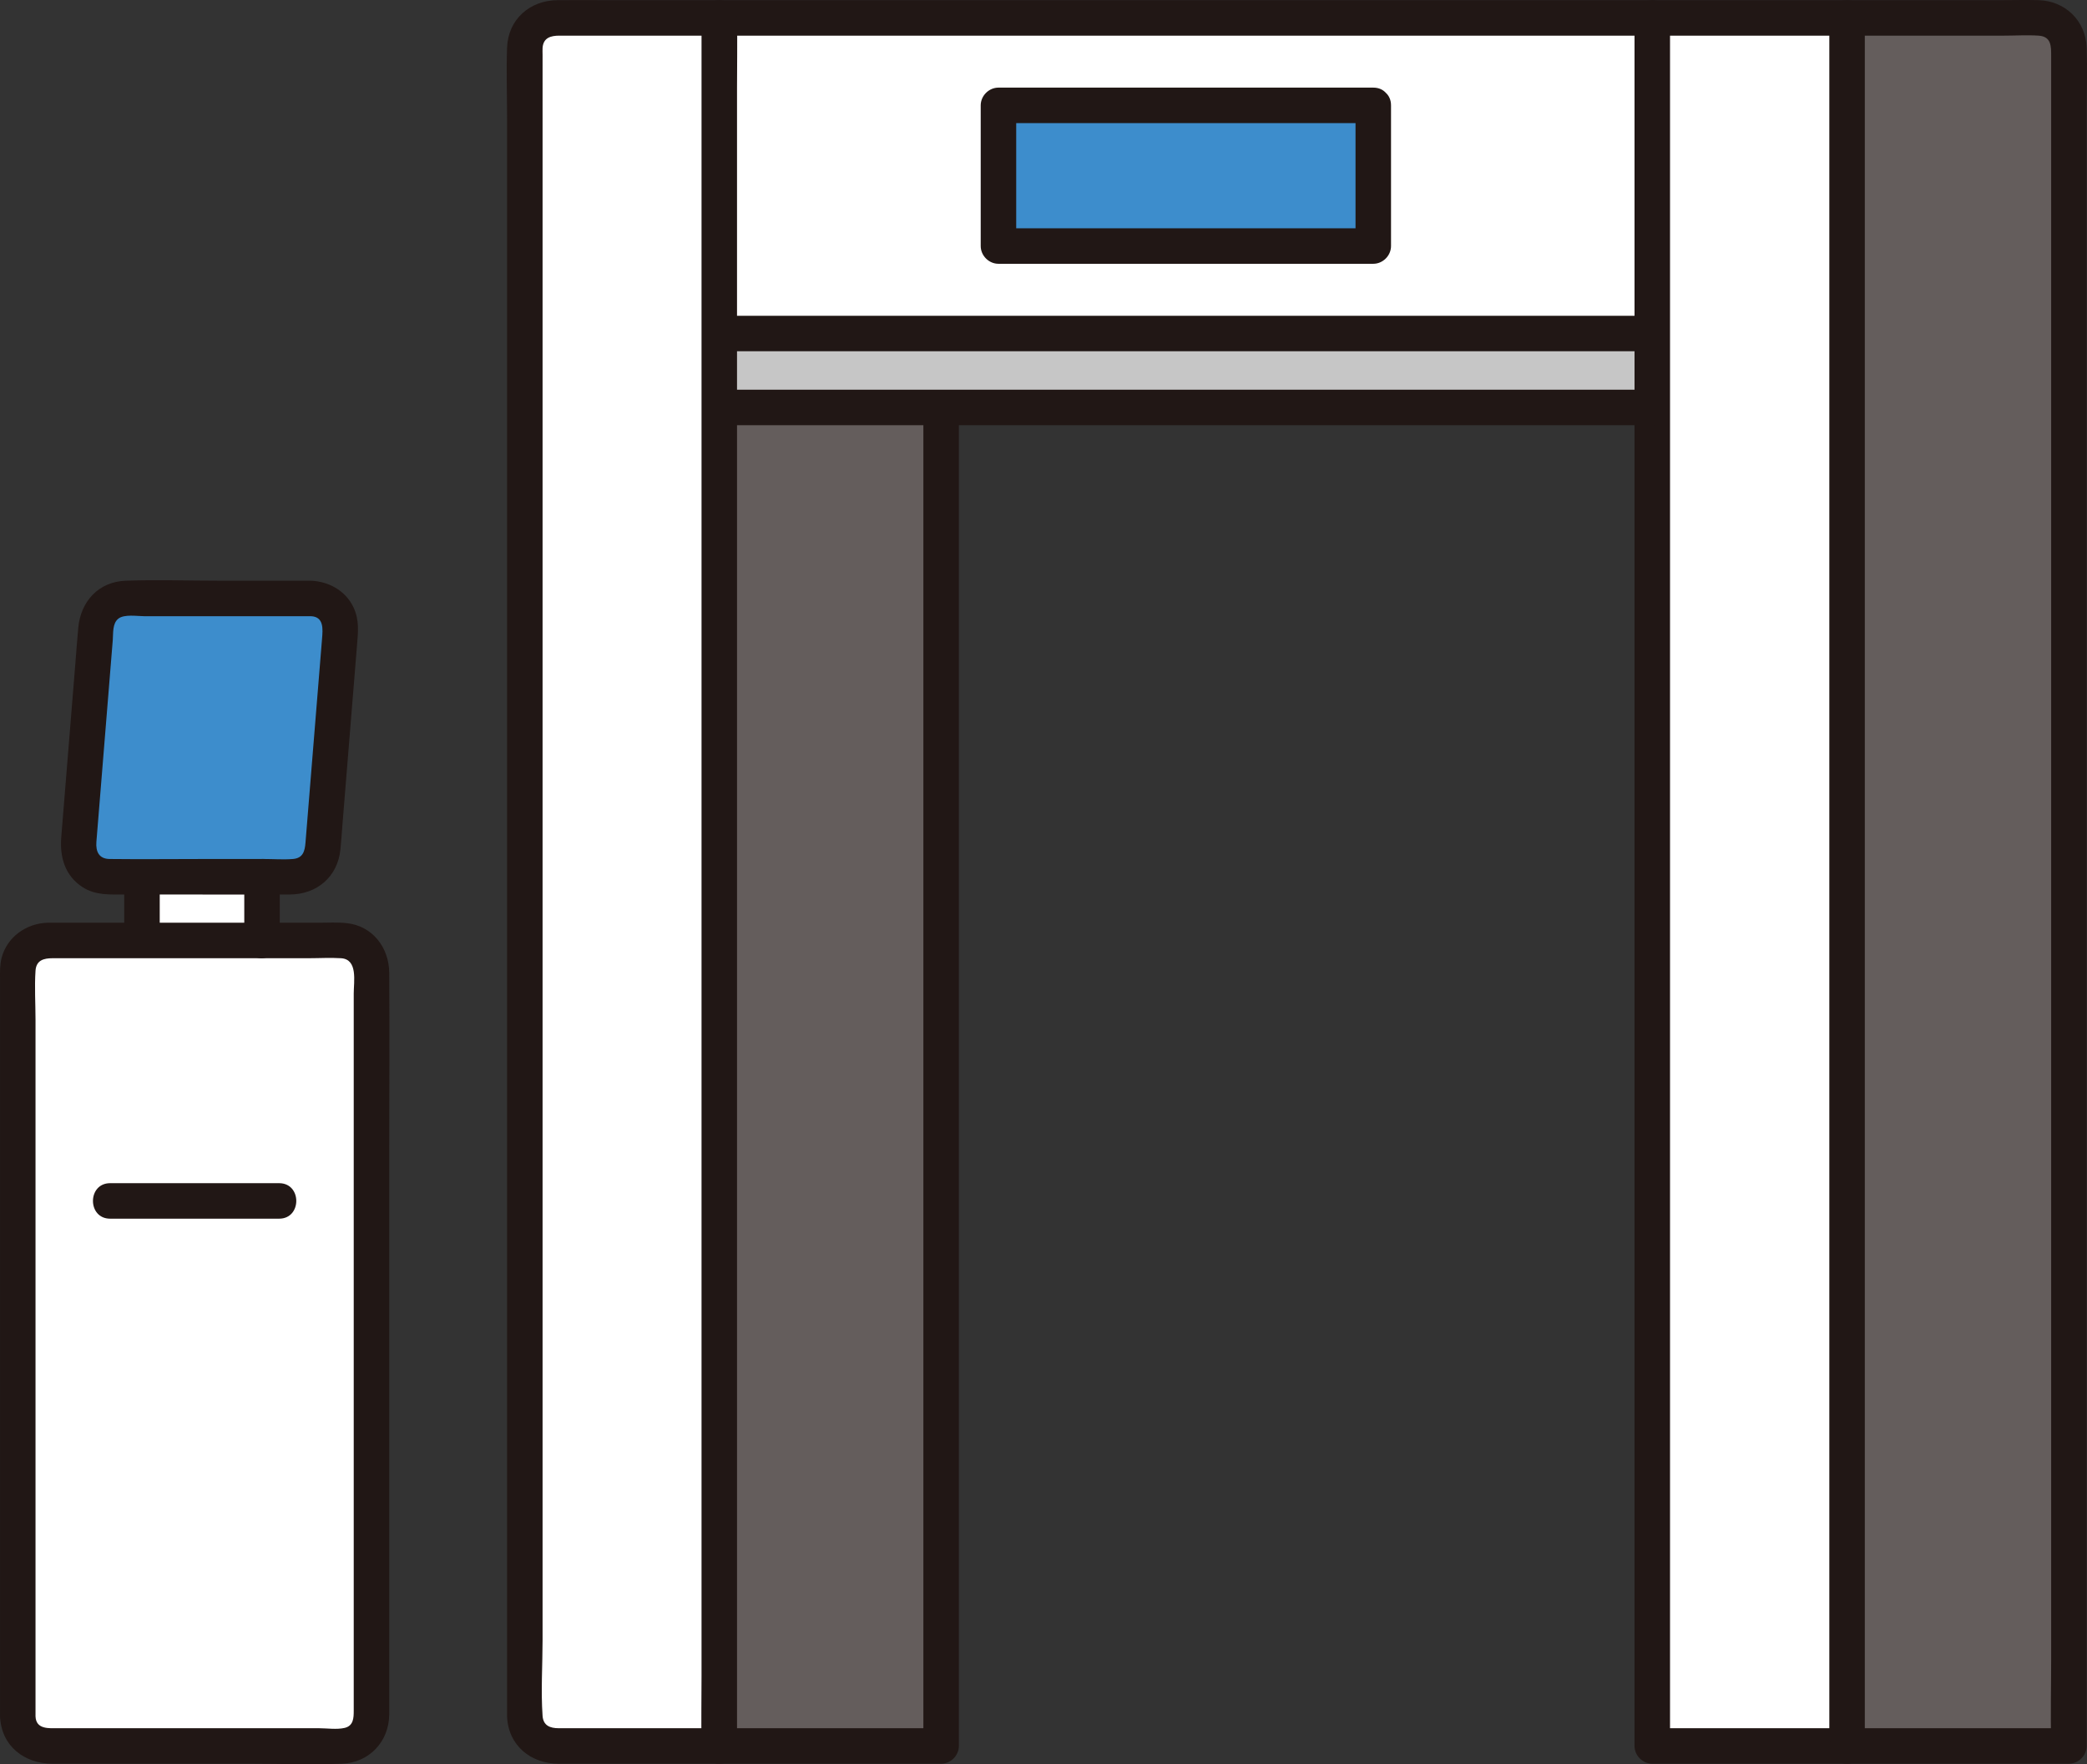 <?xml version="1.0" encoding="UTF-8"?><svg id="b" xmlns="http://www.w3.org/2000/svg" width="282.219" height="238.56" viewBox="0 0 282.219 238.56"><rect x="0" y="0" width="282.219" height="238.56" fill="#333333" stroke="none"/><defs><style>.d{fill:#3d8dcc;}.e{fill:#fff;}.f{fill:#211715;}.g{fill:#c6c6c6;}.h{fill:#645d5c;}</style></defs><g id="c"><path class="e" d="M35.433,122.949c0-1.465,0-2.929.001-4.394h-16.235c0,4.089,0,8.442,0,8.442v.173c5.36.003,12.016.003,16.234.003,0-1.408,0-2.816,0-4.224Z"/><path class="e" d="M223.457,2.421h-126.192s0,28.496,0,42.678c42.056-.002,84.112-.002,126.168-.002,0-22.519,0-38.765,0-42.676"/><path class="g" d="M223.434,45.094c0,3.213,0,6.553,0,10.004-42.056,0-84.112,0-126.168,0,0-3.365,0-6.7,0-10,41.476,0,125.588-.004,126.168-.004Z"/><path class="h" d="M119.642,236.093h7.623V55.098h-30c0,56.226,0,180.996,0,180.996h22.377Z"/><path class="h" d="M249.773,2.421h26c2.209,0,4,1.791,4,4v229.672h-30"/><path class="d" d="M42.051,80.924h-25.059c-2.084,0-3.818,1.599-3.987,3.676l-2.406,29.631c-.189,2.329,1.65,4.324,3.987,4.324h25.059c2.084,0,3.818-1.599,3.987-3.676l2.406-29.631c.189-2.329-1.65-4.324-3.987-4.324Z"/><path class="f" d="M42.051,78.524h-12.28c-4.243,0-8.516-.148-12.757,0-3.69.129-6.107,2.81-6.432,6.371-.151,1.65-.268,3.304-.402,4.955l-1.403,17.281-.493,6.073c-.217,2.668.487,5.211,2.887,6.761,1.745,1.126,3.719.99,5.682.99h7.667c4.892,0,9.785.028,14.677,0,3.659-.021,6.458-2.385,6.837-6.079.12-1.17.191-2.348.286-3.52l1.371-16.878.581-7.149c.149-1.833.354-3.498-.495-5.254-1.072-2.217-3.322-3.449-5.723-3.551-3.089-.131-3.082,4.669,0,4.8,1.771.075,1.599,1.771,1.495,3.052l-.468,5.758-1.322,16.282-.449,5.532c-.092,1.133-.324,2.096-1.703,2.207-1.289.104-2.629,0-3.922,0h-7.945c-4.306,0-8.616.05-12.921,0-1.444-.017-1.882-1.01-1.786-2.305.116-1.559.253-3.116.38-4.674l1.32-16.26.517-6.367c.076-.935-.068-2.242.755-2.893.802-.633,2.539-.332,3.486-.332h22.563c3.089,0,3.094-4.8,0-4.8Z"/><path class="f" d="M97.289,4.821h126.168c3.089,0,3.094-4.8,0-4.8h-126.168c-3.089,0-3.094,4.8,0,4.8h0Z"/><rect class="e" x="2.403" y="127.173" width="47.831" height="108.92" rx="4" ry="4"/><path class="f" d="M4.803,232.093v-94.191c0-2.195-.147-4.447,0-6.639.096-1.43,1.122-1.69,2.315-1.69h34.615c1.451,0,2.936-.092,4.385,0,2.306.146,1.716,3.143,1.716,4.787v96.968c0,.975-.031,2.038-1.228,2.322-1.054.251-2.403.043-3.486.043-11.735,0-23.47,0-35.205,0-1.282,0-3.036.193-3.112-1.6-.131-3.077-4.932-3.094-4.8,0,.171,4.019,3.289,6.4,7.115,6.4h26.659c4.141,0,8.313.151,12.451,0,3.689-.135,6.362-2.971,6.405-6.634.01-.876,0-1.752,0-2.628v-31.016c0-14.067,0-28.134,0-42.2,0-8.162.062-16.326,0-24.487-.026-3.379-2.238-6.312-5.718-6.697-1.251-.139-2.54-.058-3.796-.058H7.438c-.344,0-.69-.012-1.034,0-2.858.1-5.448,1.918-6.188,4.752-.245.94-.214,1.891-.214,2.848v99.72c0,3.089,4.8,3.094,4.8,0Z"/><path class="f" d="M16.799,119.259v7.739c0,1.255,1.104,2.458,2.4,2.4s2.4-1.055,2.4-2.4v-7.739c0-1.255-1.104-2.458-2.4-2.4s-2.4,1.055-2.4,2.4h0Z"/><path class="f" d="M33.033,118.555c0,2.873,0,5.745,0,8.618,0,1.255,1.104,2.458,2.4,2.4s2.4-1.055,2.4-2.4c0-2.873,0-5.745,0-8.618,0-1.255-1.104-2.458-2.4-2.4s-2.4,1.055-2.4,2.4h0Z"/><path class="f" d="M14.89,164.792c7.619,0,15.238,0,22.857,0,3.089,0,3.094-4.8,0-4.8-7.619,0-15.238,0-22.857,0-3.089,0-3.094,4.8,0,4.8h0Z"/><path class="e" d="M249.773,234.367V2.421h-26.34c0,13.625,0,176.928,0,233.672h26.34v-1.726Z"/><path class="f" d="M252.173,234.367V2.421c0-1.297-1.1-2.4-2.4-2.4h-26.34c-1.297,0-2.4,1.1-2.4,2.4,0,7.772,0,15.545,0,23.317,0,15.316,0,30.631,0,45.947,0,19.079,0,38.158,0,57.236s0,38.096,0,57.145c0,15.287,0,30.573,0,45.86,0,1.389,0,2.779,0,4.168,0,1.297,1.1,2.4,2.4,2.4h26.34c1.297,0,2.4-1.1,2.4-2.4v-1.726c0-3.089-4.8-3.094-4.8,0v1.726l2.4-2.4h-26.34l2.4,2.4c0-14.565,0-29.13,0-43.695,0-18.789,0-37.577,0-56.366,0-19.276,0-38.552,0-57.828,0-15.97,0-31.939,0-47.909,0-8.89,0-17.781,0-26.671,0-.401,0-.802,0-1.203l-2.4,2.4h26.34l-2.4-2.4v231.946c0,3.089,4.8,3.094,4.8,0Z"/><path class="e" d="M97.265,236.093V2.421h-22.295c-2.209,0-4,1.791-4,4v225.672c0,2.209,1.791,4,4,4h22.295Z"/><path class="f" d="M99.665,236.093V11.882c0-3.02.058-6.047,0-9.067-.003-.131,0-.262,0-.393,0-1.297-1.1-2.4-2.4-2.4h-14.828c-2.347,0-4.694-.016-7.04,0-3.735.025-6.686,2.582-6.826,6.409-.116,3.17,0,6.366,0,9.538v215.427c0,.231-.009.464,0,.695.145,3.93,3.205,6.403,6.989,6.403h21.706c3.089,0,3.094-4.8,0-4.8h-21.706c-1.16,0-2.095-.341-2.189-1.672-.238-3.38,0-6.863,0-10.249V7.43c0-.313-.021-.634,0-.947.095-1.382,1.107-1.662,2.279-1.662h21.616l-2.4-2.4v224.211c0,3.02-.058,6.047,0,9.067.003.131,0,.262,0,.393,0,3.089,4.8,3.094,4.8,0Z"/><path class="f" d="M124.865,55.098v180.996l2.4-2.4h-30c-3.089,0-3.094,4.8,0,4.8h30c1.297,0,2.4-1.1,2.4-2.4V55.098c0-3.089-4.8-3.094-4.8,0h0Z"/><path class="f" d="M249.773,4.821h21.217c1.55,0,3.141-.103,4.688,0,1.73.115,1.694,1.46,1.694,2.745v216.885c0,3.713-.103,7.443,0,11.155.004.162,0,.325,0,.487l2.4-2.4h-30c-3.089,0-3.094,4.8,0,4.8h30c1.297,0,2.4-1.1,2.4-2.4V14.979c0-2.839.102-5.7,0-8.538-.131-3.646-2.885-6.313-6.511-6.42-1.62-.048-3.25,0-4.871,0h-21.018c-3.089,0-3.094,4.8,0,4.8h0Z"/><path class="f" d="M97.29,47.498c32.747,0,65.494,0,98.24,0,9.309,0,18.617,0,27.926,0,3.089,0,3.094-4.8,0-4.8-32.747,0-65.494,0-98.24,0-9.309,0-18.617,0-27.926,0-3.089,0-3.094,4.8,0,4.8h0Z"/><path class="f" d="M97.29,57.498c32.747,0,65.494,0,98.24,0,9.309,0,18.617,0,27.926,0,3.089,0,3.094-4.8,0-4.8-32.747,0-65.494,0-98.24,0-9.309,0-18.617,0-27.926,0-3.089,0-3.094,4.8,0,4.8h0Z"/><path class="d" d="M185.704,14.248h-50.685c0,6.341,0,12.681,0,19.022,16.895,0,33.79,0,50.685,0,0-6.341,0-12.681,0-19.022Z"/><path class="f" d="M185.704,11.848h-50.685c-1.297,0-2.4,1.1-2.4,2.4,0,6.341,0,12.681,0,19.022,0,1.297,1.1,2.4,2.4,2.4,16.895,0,33.79,0,50.685,0,1.297,0,2.4-1.1,2.4-2.4,0-6.341,0-12.681,0-19.022,0-3.089-4.8-3.094-4.8,0,0,6.341,0,12.681,0,19.022l2.4-2.4c-16.895,0-33.79,0-50.685,0l2.4,2.4c0-6.341,0-12.681,0-19.022l-2.4,2.4h50.685c3.089,0,3.094-4.8,0-4.8Z"/></g></svg>